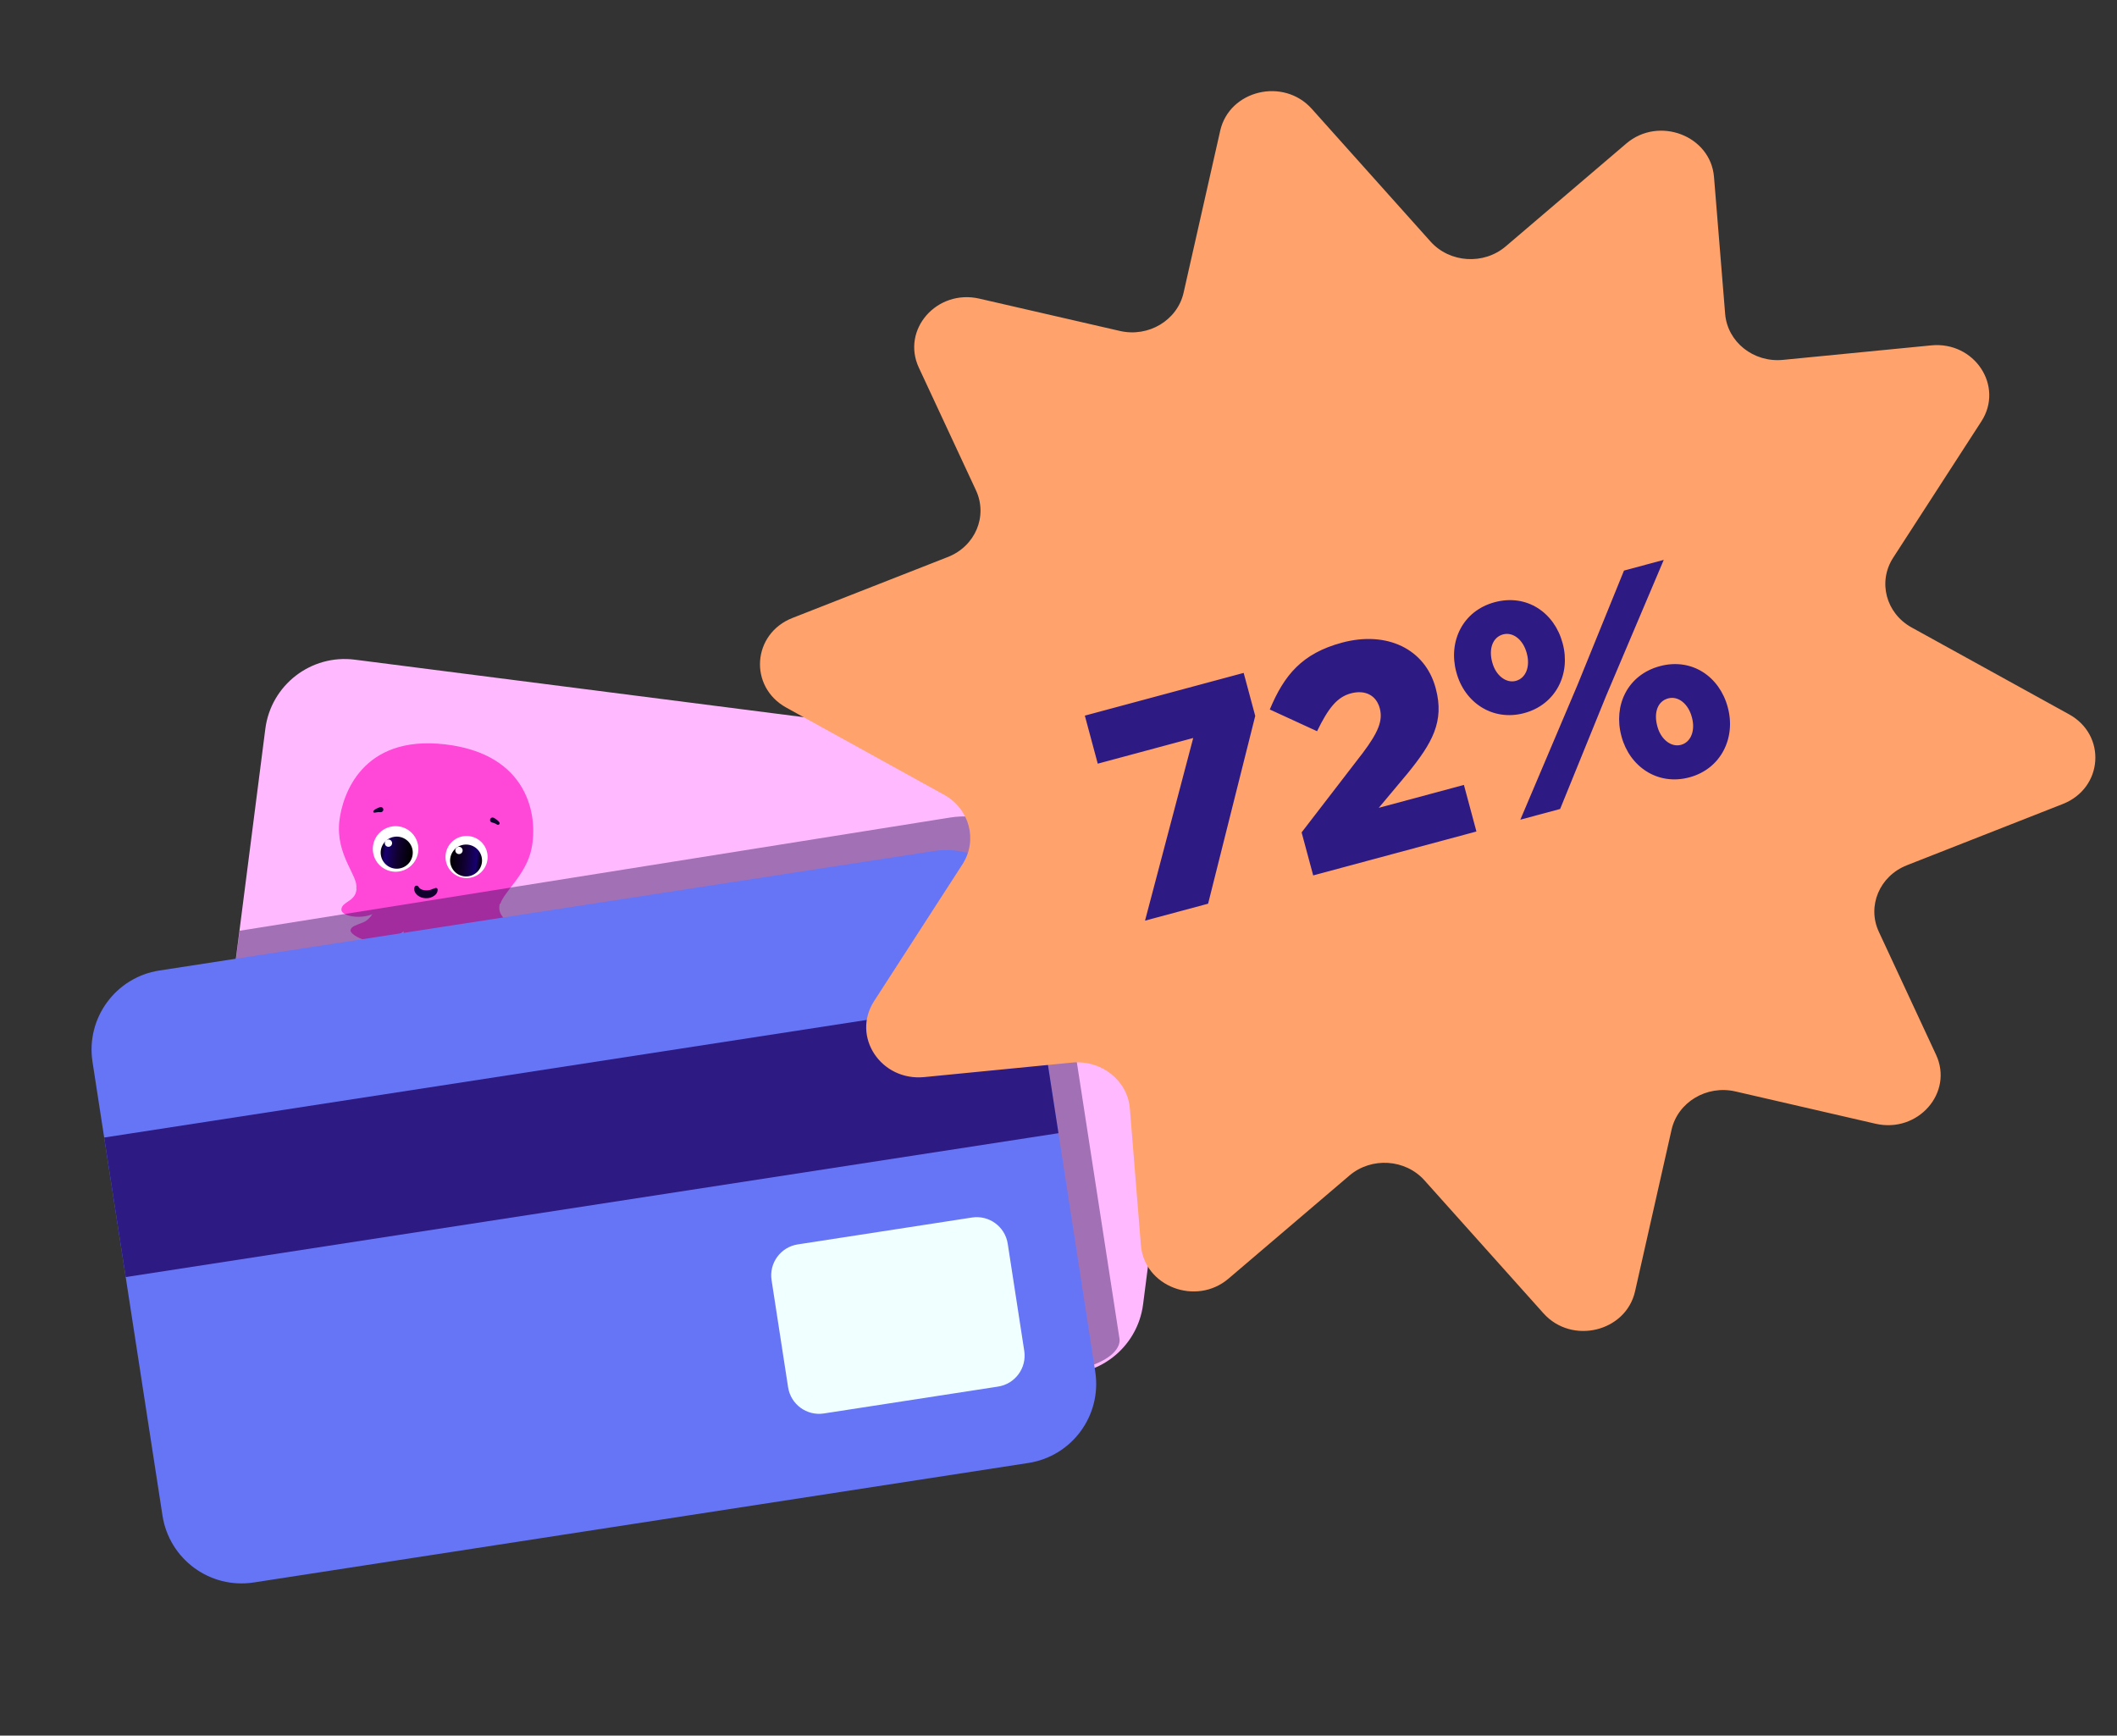 <svg width="111" height="91" viewBox="0 0 111 91" fill="none" xmlns="http://www.w3.org/2000/svg">
<rect x="0" y="0" width="111" height="91" fill="#333333" stroke="none"/>
<g clip-path="url(#clip0_1_1783)">
<path d="M59.367 39.809L18.606 34.587C16.308 34.292 14.206 35.917 13.912 38.215L10.852 62.093C10.558 64.392 12.182 66.493 14.481 66.788L55.242 72.011C57.54 72.305 59.642 70.681 59.936 68.382L62.996 44.504C63.29 42.206 61.666 40.104 59.367 39.809Z" fill="#FFBAFF"/>
<path d="M24.925 47.899C24.896 48.276 25.056 48.841 25.409 49.091C25.724 49.318 25.989 49.437 25.963 49.644C25.937 49.851 24.869 50.262 23.887 49.63C22.904 48.999 22.882 48.349 22.84 48.08C24.056 47.53 24.925 47.899 24.925 47.899Z" fill="#FF48D8"/>
<path d="M26.233 47.383C26.459 46.715 27.587 45.849 27.865 44.515C28.233 42.766 27.695 39.528 23.329 39.026C18.963 38.525 17.949 41.698 17.794 43.047C17.59 44.853 18.811 45.941 18.678 46.58C19.66 47.555 23.643 49.02 26.232 47.378L26.233 47.383Z" fill="#FF48D8"/>
<path d="M19.782 47.309C19.723 47.681 19.44 48.199 19.044 48.361C18.685 48.508 18.404 48.566 18.379 48.778C18.353 48.99 19.307 49.626 20.402 49.235C21.498 48.843 21.671 48.212 21.768 47.96C20.71 47.152 19.777 47.31 19.777 47.31L19.782 47.309Z" fill="#FF48D8"/>
<path d="M23.503 47.992C23.503 47.992 23.335 48.719 23.162 49.133C22.989 49.546 22.755 50.255 22.006 50.167C21.258 50.079 21.182 49.24 21.163 48.934C21.142 48.608 21.172 47.641 21.172 47.641C21.172 47.641 22.439 46.735 23.503 47.988L23.503 47.992Z" fill="#FF48D8"/>
<path d="M26.207 47.372C26.02 48.136 26.808 48.256 26.716 48.696C26.624 49.136 24.975 48.945 24.63 48.022C24.284 47.098 26.207 47.372 26.207 47.372Z" fill="#FF48D8"/>
<path d="M18.697 46.515C18.707 47.301 17.914 47.24 17.901 47.687C17.892 48.133 19.541 48.323 20.087 47.499C20.631 46.675 18.697 46.515 18.697 46.515Z" fill="#FF48D8"/>
<path d="M20.925 45.692C21.577 45.592 22.024 44.982 21.923 44.33C21.823 43.678 21.212 43.23 20.56 43.331C19.908 43.432 19.461 44.042 19.562 44.694C19.662 45.346 20.273 45.793 20.925 45.692Z" fill="white"/>
<path d="M20.93 45.537C21.389 45.466 21.703 45.036 21.633 44.577C21.562 44.118 21.132 43.804 20.673 43.874C20.214 43.945 19.899 44.375 19.97 44.834C20.041 45.293 20.471 45.608 20.93 45.537Z" fill="url(#paint0_linear_1_1783)"/>
<path d="M20.396 44.396C20.5 44.38 20.572 44.282 20.556 44.178C20.54 44.074 20.442 44.002 20.338 44.018C20.233 44.034 20.162 44.132 20.178 44.236C20.194 44.34 20.291 44.412 20.396 44.396Z" fill="white"/>
<path d="M24.631 46.025C25.234 45.932 25.647 45.368 25.554 44.766C25.461 44.163 24.897 43.75 24.294 43.843C23.692 43.936 23.279 44.499 23.372 45.102C23.465 45.705 24.029 46.118 24.631 46.025Z" fill="white"/>
<path d="M24.565 45.943C25.022 45.873 25.335 45.446 25.264 44.989C25.194 44.533 24.767 44.22 24.31 44.29C23.854 44.361 23.541 44.788 23.611 45.244C23.682 45.7 24.109 46.013 24.565 45.943Z" fill="url(#paint1_linear_1_1783)"/>
<path d="M24.095 44.778C24.2 44.762 24.271 44.664 24.255 44.56C24.239 44.455 24.142 44.384 24.037 44.4C23.933 44.416 23.861 44.514 23.877 44.618C23.893 44.722 23.991 44.794 24.095 44.778Z" fill="white"/>
<path d="M25.896 42.88C25.923 42.895 25.945 42.911 25.971 42.927C25.993 42.943 26.02 42.958 26.042 42.979C26.064 42.995 26.091 43.015 26.114 43.035C26.136 43.056 26.159 43.081 26.185 43.121C26.21 43.161 26.199 43.211 26.154 43.237C26.128 43.255 26.094 43.251 26.067 43.236L26.035 43.217C26.035 43.217 26.013 43.201 25.993 43.194C25.972 43.183 25.952 43.176 25.93 43.165C25.91 43.158 25.884 43.148 25.864 43.141C25.844 43.135 25.818 43.124 25.794 43.123C25.723 43.105 25.678 43.035 25.697 42.964C25.715 42.894 25.785 42.849 25.856 42.867C25.865 42.866 25.876 42.874 25.887 42.882L25.896 42.88Z" fill="#100030"/>
<path d="M19.952 42.584C19.952 42.584 19.903 42.581 19.879 42.58C19.855 42.584 19.831 42.583 19.807 42.582C19.783 42.585 19.759 42.589 19.736 42.593C19.712 42.596 19.693 42.599 19.679 42.602L19.655 42.605C19.624 42.62 19.582 42.602 19.573 42.569C19.569 42.546 19.57 42.522 19.587 42.505C19.616 42.471 19.642 42.457 19.669 42.439C19.695 42.42 19.721 42.406 19.748 42.392C19.775 42.379 19.802 42.365 19.83 42.356C19.857 42.342 19.88 42.334 19.912 42.324L19.921 42.322C19.99 42.297 20.068 42.334 20.093 42.402C20.118 42.471 20.082 42.549 20.013 42.574C19.994 42.577 19.976 42.58 19.961 42.582L19.952 42.584Z" fill="#100030"/>
<path d="M21.969 46.537C21.986 46.558 22.003 46.57 22.02 46.587C22.042 46.603 22.068 46.618 22.099 46.633C22.161 46.657 22.233 46.68 22.305 46.683C22.379 46.691 22.46 46.683 22.53 46.663C22.567 46.657 22.599 46.643 22.627 46.634L22.658 46.619C22.658 46.619 22.672 46.617 22.686 46.61L22.828 46.559C22.874 46.542 22.926 46.568 22.943 46.614C22.944 46.623 22.946 46.633 22.947 46.642C22.95 46.69 22.938 46.74 22.92 46.782C22.917 46.792 22.909 46.803 22.906 46.813L22.89 46.84C22.89 46.84 22.866 46.872 22.855 46.889C22.8 46.945 22.739 46.989 22.681 47.017C22.555 47.08 22.424 47.105 22.286 47.092C22.15 47.084 22.012 47.038 21.896 46.944C21.841 46.9 21.788 46.84 21.752 46.764C21.717 46.692 21.702 46.597 21.733 46.515C21.753 46.454 21.82 46.42 21.876 46.44C21.901 46.446 21.923 46.462 21.936 46.484L21.979 46.54L21.969 46.537Z" fill="#100030"/>
<path opacity="0.4" d="M57.367 71.532C57.367 71.532 23.082 58.206 12.27 51.084L12.566 48.8L49.841 42.861C52.344 42.475 54.688 44.193 55.074 46.696L58.697 70.186C58.697 70.186 58.891 70.939 57.373 71.541L57.367 71.532Z" fill="#180048"/>
<path d="M48.971 44.62L8.357 50.885C6.067 51.238 4.497 53.381 4.85 55.671L8.52 79.463C8.873 81.753 11.016 83.323 13.306 82.97L53.92 76.705C56.21 76.352 57.78 74.209 57.427 71.919L53.757 48.127C53.404 45.837 51.261 44.267 48.971 44.62Z" fill="#6675F6"/>
<path d="M54.37 52.099L5.463 59.642L6.591 66.958L55.498 59.414L54.37 52.099Z" fill="#2D1A83"/>
<path d="M50.963 63.836L41.83 65.245C40.932 65.383 40.317 66.223 40.456 67.12L41.322 72.735C41.46 73.632 42.3 74.248 43.197 74.109L52.33 72.7C53.228 72.562 53.843 71.722 53.704 70.825L52.838 65.21C52.7 64.313 51.86 63.698 50.963 63.836Z" fill="#F0FFFF"/>
</g>
<path d="M99.996 45.361L108.157 42.155C110.275 41.323 110.468 38.548 108.491 37.455L100.228 32.896C98.886 32.154 98.45 30.506 99.26 29.248L103.887 22.096C105.088 20.244 103.53 17.882 101.253 18.109L93.489 18.868C91.943 19.021 90.573 17.928 90.454 16.455L89.87 9.28C89.695 7.111 86.976 6.074 85.272 7.524L78.951 12.916C77.796 13.901 76.012 13.788 75.004 12.661L68.78 5.706C67.296 4.047 64.459 4.726 63.978 6.856L62.058 15.351C61.729 16.795 60.217 17.701 58.711 17.35L51.349 15.657C49.123 15.147 47.248 17.282 48.177 19.276L51.173 25.709C51.802 27.062 51.139 28.637 49.701 29.203L41.557 32.397C39.439 33.224 39.246 36.005 41.223 37.098L49.497 41.668C50.839 42.41 51.275 44.058 50.465 45.315L45.833 52.485C44.632 54.343 46.189 56.698 48.466 56.472L56.208 55.713C57.754 55.56 59.124 56.653 59.243 58.126L59.821 65.284C59.996 67.453 62.715 68.489 64.414 67.04L70.751 61.637C71.906 60.651 73.69 60.765 74.693 61.892L80.928 68.858C82.412 70.517 85.249 69.832 85.73 67.708L87.645 59.23C87.973 57.786 89.485 56.88 90.992 57.225L98.337 58.918C100.563 59.428 102.437 57.293 101.514 55.305L98.513 48.855C97.884 47.507 98.552 45.927 99.985 45.366L99.996 45.361Z" fill="#FFA26B"/>
<path d="M60.037 48.27L62.564 38.693L57.558 40.04L56.881 37.521L65.209 35.281L65.815 37.537L63.344 47.381L60.037 48.27ZM68.854 45.898L68.247 43.643L71.464 39.464C72.256 38.405 72.52 37.787 72.346 37.139C72.159 36.443 71.568 36.155 70.826 36.355C70.1 36.55 69.644 37.136 69.057 38.338L66.579 37.199C67.335 35.388 68.274 34.258 70.359 33.696C72.723 33.06 74.724 34.03 75.273 36.069L75.281 36.1C75.746 37.831 75.091 38.968 73.796 40.559L72.291 42.356L76.757 41.154L77.413 43.596L68.854 45.898ZM79.919 37.388C78.266 37.832 76.789 36.838 76.365 35.262L76.356 35.231C75.928 33.64 76.687 32.027 78.371 31.574C80.056 31.121 81.502 32.124 81.93 33.715L81.938 33.746C82.362 35.322 81.588 36.939 79.919 37.388ZM78.809 33.262C78.268 33.408 78.05 34.013 78.237 34.709L78.246 34.739C78.428 35.419 78.972 35.837 79.481 35.699C80.007 35.558 80.24 34.948 80.057 34.269L80.049 34.238C79.862 33.542 79.335 33.121 78.809 33.262ZM82.707 35.925L85.15 29.916L87.235 29.355L84.215 36.48L81.802 42.415L79.716 42.976L82.707 35.925ZM88.58 40.757C86.911 41.206 85.445 40.192 85.021 38.616L85.013 38.585C84.585 36.994 85.329 35.386 87.028 34.928C88.712 34.475 90.158 35.478 90.587 37.069L90.595 37.1C91.019 38.676 90.248 40.308 88.58 40.757ZM88.138 39.054C88.663 38.912 88.897 38.303 88.714 37.623L88.706 37.592C88.519 36.897 87.991 36.475 87.466 36.617C86.909 36.766 86.707 37.367 86.894 38.063L86.902 38.094C87.085 38.773 87.628 39.191 88.138 39.054Z" fill="#2D1A83"/>
<defs>
<linearGradient id="paint0_linear_1_1783" x1="21.592" y1="44.798" x2="19.945" y2="44.609" gradientUnits="userSpaceOnUse">
<stop/>
<stop offset="0.45" stop-color="#100030"/>
<stop offset="0.84" stop-color="#180070"/>
<stop offset="1"/>
</linearGradient>
<linearGradient id="paint1_linear_1_1783" x1="23.615" y1="45.024" x2="25.229" y2="45.208" gradientUnits="userSpaceOnUse">
<stop/>
<stop offset="0.45" stop-color="#100030"/>
<stop offset="0.84" stop-color="#180070"/>
<stop offset="1"/>
</linearGradient>
<clipPath id="clip0_1_1783">
<rect width="61.163" height="61.163" fill="white" transform="translate(0 30.214) rotate(-8.769)"/>
</clipPath>
</defs>
</svg>
